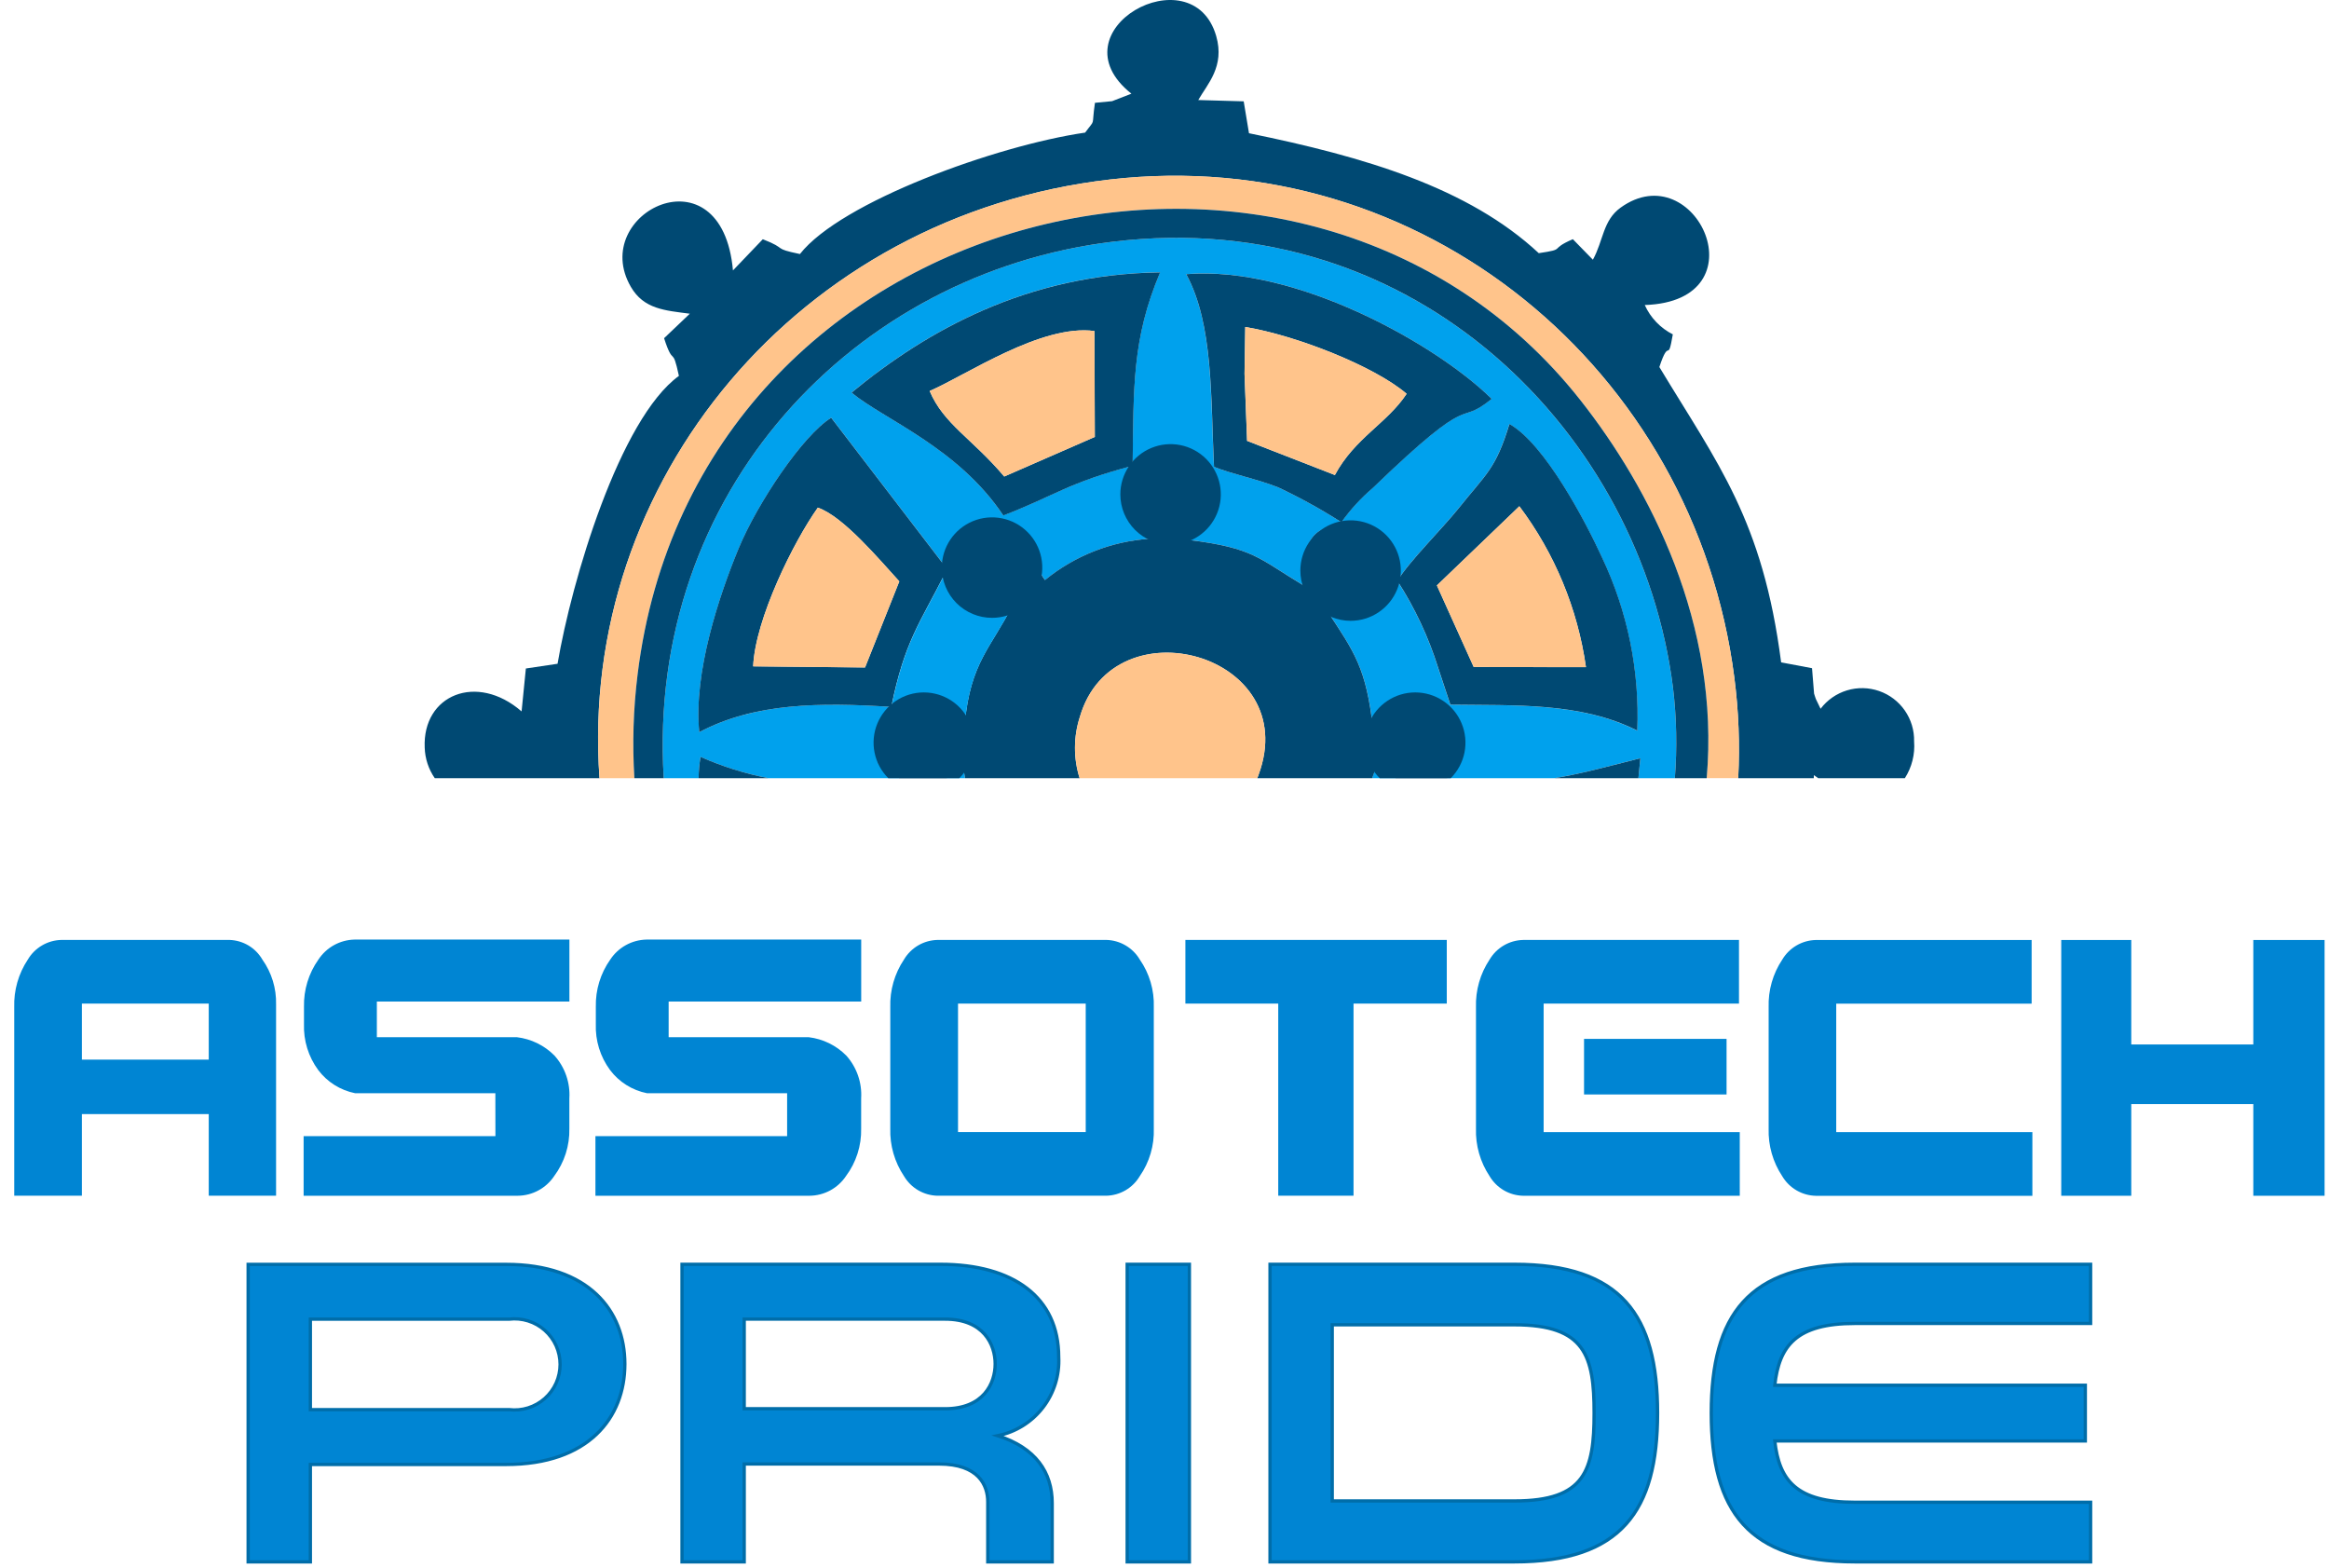 <svg width="153" height="103" viewBox="0 0 153 103" fill="none" xmlns="http://www.w3.org/2000/svg">
<path d="M8.033 69.605H13.713V65.924H5.379V69.605H8.033ZM5.379 73.182V78.546H0.935V66.161C0.901 65.051 1.213 63.957 1.828 63.032C2.056 62.647 2.378 62.326 2.765 62.101C3.151 61.875 3.589 61.752 4.036 61.743H15.079C15.518 61.757 15.947 61.883 16.325 62.108C16.702 62.334 17.016 62.652 17.236 63.032C17.846 63.891 18.162 64.924 18.136 65.977V78.546H13.713V73.182H5.379ZM32.542 71.813H23.335C22.365 71.621 21.5 71.079 20.904 70.289C20.261 69.415 19.932 68.349 19.97 67.265V66.133C19.945 65.025 20.277 63.938 20.917 63.033C21.176 62.639 21.527 62.314 21.939 62.085C22.351 61.857 22.813 61.731 23.284 61.72H37.406V65.792H24.757V68.132H33.957C34.894 68.244 35.766 68.671 36.429 69.343C36.769 69.724 37.031 70.169 37.198 70.651C37.365 71.134 37.435 71.645 37.403 72.155V74.13C37.429 75.255 37.077 76.357 36.403 77.259C36.139 77.652 35.784 77.975 35.367 78.199C34.95 78.424 34.485 78.543 34.012 78.547H19.946V74.63H32.546L32.542 71.813ZM51.709 71.813H42.509C41.538 71.622 40.672 71.079 40.076 70.289C39.432 69.416 39.102 68.35 39.142 67.265V66.133C39.117 65.025 39.449 63.938 40.09 63.033C40.349 62.639 40.7 62.314 41.112 62.086C41.524 61.857 41.985 61.732 42.456 61.72H56.575V65.792H43.926V68.132H53.126C54.064 68.244 54.936 68.671 55.599 69.343C55.939 69.724 56.2 70.169 56.367 70.652C56.534 71.134 56.603 71.645 56.572 72.155V74.13C56.598 75.255 56.246 76.357 55.572 77.259C55.308 77.652 54.953 77.975 54.536 78.2C54.119 78.424 53.653 78.543 53.18 78.547H39.116V74.63H51.709V71.813ZM71.325 65.924H62.936V74.363H71.325V65.924ZM72.667 61.742C73.114 61.751 73.552 61.874 73.938 62.1C74.325 62.325 74.648 62.645 74.876 63.03C75.512 63.947 75.835 65.045 75.797 66.16V74.129C75.836 75.244 75.513 76.342 74.876 77.258C74.648 77.643 74.325 77.963 73.939 78.189C73.552 78.414 73.114 78.537 72.667 78.546H61.592C61.145 78.537 60.708 78.414 60.322 78.189C59.935 77.963 59.614 77.643 59.386 77.258C58.768 76.334 58.453 75.24 58.486 74.129V66.16C58.453 65.049 58.768 63.954 59.386 63.03C59.614 62.645 59.936 62.326 60.322 62.1C60.708 61.875 61.145 61.752 61.592 61.743L72.667 61.742ZM95.044 61.742V65.924H88.918V78.546H83.972V65.925H77.872V61.743L95.044 61.742ZM104.061 68.242H113.424V71.892H104.061V68.242ZM114.291 74.368H101.407V65.926H114.24V61.744H100.065C99.618 61.753 99.18 61.876 98.793 62.102C98.407 62.327 98.084 62.647 97.856 63.032C97.241 63.958 96.928 65.051 96.962 66.162V74.131C96.928 75.241 97.241 76.335 97.856 77.26C98.084 77.645 98.407 77.966 98.793 78.191C99.18 78.416 99.618 78.539 100.065 78.548H114.292L114.291 74.368ZM133.514 74.368V78.551H119.292C118.844 78.542 118.407 78.419 118.02 78.194C117.633 77.968 117.31 77.648 117.082 77.263C116.467 76.338 116.155 75.244 116.188 74.134V66.165C116.154 65.055 116.466 63.961 117.082 63.036C117.31 62.651 117.633 62.331 118.02 62.105C118.407 61.879 118.844 61.756 119.292 61.747H133.465V65.929H120.628V74.368H133.514ZM148.028 61.747H152.71V78.547H148.028V72.526H140.01V78.547H135.41V61.747H140.01V68.61H148.028V61.747Z" fill="#0085D3"/>
<path d="M16.302 83.053V102.599H20.389V96.199H33.249C38.649 96.199 41.049 93.141 41.049 89.599C41.049 86.084 38.649 83.055 33.249 83.055L16.302 83.053ZM20.389 92.597V86.653H33.448C33.868 86.603 34.294 86.642 34.697 86.769C35.101 86.896 35.473 87.106 35.789 87.387C36.105 87.668 36.359 88.012 36.532 88.398C36.705 88.784 36.795 89.202 36.795 89.625C36.795 90.048 36.705 90.466 36.532 90.852C36.359 91.238 36.105 91.582 35.789 91.863C35.473 92.144 35.101 92.354 34.697 92.481C34.294 92.608 33.868 92.647 33.448 92.597H20.389ZM44.804 102.597H48.89V96.168H61.69C64.29 96.168 64.89 97.568 64.89 98.654V102.598H69.122V98.738C69.122 96.709 68.036 95.109 65.55 94.309C66.725 94.069 67.776 93.414 68.51 92.465C69.244 91.516 69.613 90.335 69.55 89.137C69.55 85.222 66.578 83.05 61.777 83.05H44.804V102.597ZM48.89 92.538V86.651H62.09C64.605 86.651 65.376 88.308 65.376 89.594C65.376 90.88 64.605 92.538 62.09 92.538H48.89ZM74.048 102.596H78.135V83.052H74.048V102.596ZM83.432 102.596H99.492C106.492 102.596 108.892 99.253 108.892 92.823C108.892 86.393 106.492 83.05 99.492 83.05H83.432V102.596ZM104.722 92.823C104.722 96.566 104.15 98.595 99.493 98.595H87.519V87.025H99.493C104.151 87.025 104.722 89.082 104.722 92.825V92.823ZM137.339 86.938V83.052H121.85C114.85 83.052 112.419 86.395 112.419 92.825C112.419 99.255 114.848 102.598 121.85 102.598H137.339V98.683H121.85C118.021 98.683 116.877 97.254 116.592 94.654H136.992V90.996H116.592C116.878 88.396 118.021 86.938 121.85 86.938H137.339Z" fill="#0085D3"/>
<path d="M16.302 83.053V102.599H20.389V96.199H33.249C38.649 96.199 41.049 93.141 41.049 89.599C41.049 86.084 38.649 83.055 33.249 83.055L16.302 83.053ZM20.389 92.597V86.653H33.448C33.868 86.603 34.294 86.642 34.697 86.769C35.101 86.896 35.473 87.106 35.789 87.387C36.105 87.668 36.359 88.012 36.532 88.398C36.705 88.784 36.795 89.202 36.795 89.625C36.795 90.048 36.705 90.466 36.532 90.852C36.359 91.238 36.105 91.582 35.789 91.863C35.473 92.144 35.101 92.354 34.697 92.481C34.294 92.608 33.868 92.647 33.448 92.597H20.389ZM44.804 102.597H48.89V96.168H61.69C64.29 96.168 64.89 97.568 64.89 98.654V102.598H69.122V98.738C69.122 96.709 68.036 95.109 65.55 94.309C66.725 94.069 67.776 93.414 68.51 92.465C69.244 91.516 69.613 90.335 69.55 89.137C69.55 85.222 66.578 83.05 61.777 83.05H44.804V102.597ZM48.89 92.538V86.651H62.09C64.605 86.651 65.376 88.308 65.376 89.594C65.376 90.88 64.605 92.538 62.09 92.538H48.89ZM74.048 102.596H78.135V83.052H74.048V102.596ZM83.432 102.596H99.492C106.492 102.596 108.892 99.253 108.892 92.823C108.892 86.393 106.492 83.05 99.492 83.05H83.432V102.596ZM104.722 92.823C104.722 96.566 104.15 98.595 99.493 98.595H87.519V87.025H99.493C104.15 87.025 104.722 89.082 104.722 92.826V92.823ZM137.339 86.936V83.05H121.85C114.85 83.05 112.419 86.393 112.419 92.823C112.419 99.253 114.848 102.596 121.85 102.596H137.339V98.681H121.85C118.021 98.681 116.877 97.252 116.592 94.652H136.992V90.994H116.592C116.878 88.394 118.021 86.936 121.85 86.936H137.339Z" stroke="#006DA9" stroke-width="0.216"/>
<path d="M72.915 11.793C93.365 9.433 111.315 24.226 113.933 44.501C114.217 46.694 114.303 48.909 114.189 51.118H119.152L119.162 50.918C119.253 50.988 119.348 51.056 119.444 51.118H125.136C125.597 50.399 125.81 49.549 125.744 48.697C125.76 47.974 125.546 47.266 125.134 46.672C124.722 46.078 124.132 45.63 123.45 45.393C122.767 45.155 122.027 45.14 121.336 45.349C120.644 45.559 120.036 45.982 119.6 46.558L119.289 45.914C119.256 45.808 119.203 45.677 119.173 45.56L119.038 43.893L117.009 43.51C115.799 34.15 112.849 30.476 109.009 24.11C109.68 22.069 109.547 23.967 109.893 21.964C109.076 21.551 108.426 20.871 108.05 20.037C115.85 19.776 111.39 10.098 106.466 13.637C105.294 14.479 105.333 15.815 104.642 17.06L103.326 15.712C101.701 16.412 102.948 16.354 101.087 16.63C96.47 12.33 89.673 10.306 82.05 8.752L81.703 6.657L78.718 6.571C79.318 5.518 80.472 4.371 79.896 2.365C78.326 -3.068 69.111 2 74.326 6.154L73.058 6.646C73.031 6.653 72.082 6.739 71.931 6.754C71.687 8.445 72.008 7.729 71.286 8.711C65.459 9.556 55.244 13.254 52.55 16.687C50.69 16.301 51.798 16.368 50.111 15.715L48.151 17.764C47.421 9.638 38.632 13.99 41.443 18.842C42.293 20.309 43.686 20.394 45.316 20.607L43.626 22.216C44.264 24.19 44.155 22.616 44.6 24.691C40.707 27.517 37.553 38.128 36.628 43.602L34.546 43.913L34.265 46.731C31.314 44.171 27.75 45.647 27.9 49.105C27.921 49.826 28.151 50.526 28.562 51.119H39.382C37.982 31.609 52.496 14.148 72.913 11.793" fill="#004973"/>
<path d="M102.098 51.118C103.682 50.864 105.158 50.471 107.76 49.806C107.721 50.251 107.678 50.689 107.632 51.118H110.025C110.181 49.133 110.14 47.138 109.902 45.161C107.815 28.58 93.066 13.461 73.102 15.877C56.126 17.934 42.456 32.318 43.603 51.118H45.893C45.898 50.649 45.941 50.18 46.021 49.718C47.448 50.349 48.941 50.819 50.472 51.118H59.085C58.685 50.857 58.229 50.53 57.685 50.152C57.551 48.85 57.859 47.541 58.558 46.434C53.884 46.134 49.564 46.165 45.942 48.095C45.542 44.188 47.259 39.085 48.535 36.007C49.753 33.066 52.741 28.59 54.609 27.44L62.097 37.213C63.273 35.388 63.097 34.169 66.02 34.162C66.934 34.638 67.392 34.782 67.874 35.834C68.392 36.964 68.083 37.39 68.653 38.101C70.612 36.502 73.021 35.553 75.545 35.388C74.093 33.333 73.557 33.988 74.412 30.588C75.768 29.747 76.519 29.154 78.223 30.162C81.51 32.148 78.301 35.187 78.146 35.473C82.371 36.002 82.658 36.663 85.635 38.454C85.735 34.907 86.18 34.326 89.899 34.554C92.712 38.8 91.005 39.069 87.24 40.203C88.966 42.826 89.76 43.888 90.197 47.84C91.507 46.967 91.421 45.8 93.62 46.007C94.308 46.056 94.953 46.364 95.422 46.87C95.892 47.376 96.151 48.041 96.149 48.731C96.18 49.187 96.099 49.643 95.911 50.059C95.724 50.476 95.437 50.839 95.075 51.118H102.098ZM91.798 38.158C92.498 36.944 94.746 34.737 95.865 33.33C97.602 31.145 98.251 30.83 99.153 27.854C101.492 29.169 104.186 34.315 105.243 36.636C106.922 40.18 107.715 44.079 107.554 47.997C103.844 46.117 99.483 46.353 95.274 46.291L94.474 43.874C93.842 41.857 92.941 39.934 91.795 38.158H91.798ZM91.672 51.118H90.134C90.157 51.054 90.181 50.99 90.205 50.93C90.567 50.03 90.247 50.514 90.748 49.912C90.959 50.38 91.275 50.793 91.672 51.119V51.118ZM63.4 51.119H62.194C62.558 50.821 62.902 50.5 63.225 50.159C63.283 50.504 63.342 50.823 63.4 51.119ZM74.406 30.591C70.16 31.705 69.288 32.56 65.906 33.858C62.941 29.397 58.056 27.544 55.937 25.786C60.865 21.728 67.437 18.001 76.209 17.886C74.357 22.286 74.475 25.415 74.403 30.586L74.406 30.591ZM79.748 30.662C79.518 26.124 79.725 21.3 77.922 18.005C85.243 17.417 94.496 22.728 97.989 26.199C95.569 28.16 97.089 25.386 90.189 32.042C89.408 32.707 88.712 33.466 88.116 34.301C86.785 33.45 85.4 32.686 83.971 32.013C82.604 31.469 80.879 31.125 79.748 30.662" fill="#00A1ED"/>
<path d="M82.685 50.886C82.656 50.966 82.625 51.042 82.593 51.119H90.138C90.161 51.054 90.185 50.991 90.209 50.931C90.571 50.031 90.251 50.515 90.752 49.913C90.963 50.381 91.279 50.794 91.676 51.12H95.07C95.432 50.841 95.72 50.477 95.907 50.06C96.095 49.644 96.177 49.187 96.145 48.731C96.148 48.041 95.888 47.376 95.419 46.87C94.949 46.364 94.305 46.056 93.617 46.007C91.417 45.8 91.503 46.967 90.193 47.841C89.756 43.889 88.962 42.827 87.236 40.204C91.001 39.071 92.707 38.804 89.895 34.555C86.177 34.328 85.73 34.909 85.631 38.455C82.654 36.664 82.368 36.003 78.142 35.474C78.298 35.188 81.506 32.149 78.219 30.163C76.519 29.155 75.764 29.748 74.408 30.589C73.553 33.989 74.089 33.332 75.541 35.389C73.017 35.554 70.608 36.502 68.649 38.102C68.078 37.391 68.388 36.966 67.87 35.835C67.388 34.783 66.93 34.635 66.016 34.163C63.088 34.17 63.268 35.388 62.093 37.214L54.604 27.441C52.736 28.592 49.748 33.067 48.53 36.008C47.254 39.086 45.54 44.19 45.937 48.096C49.559 46.165 53.88 46.137 58.553 46.435C57.854 47.542 57.546 48.851 57.68 50.153C58.226 50.53 58.68 50.853 59.08 51.119H62.195C62.559 50.821 62.903 50.5 63.226 50.159C63.284 50.504 63.343 50.822 63.401 51.119H70.925C70.511 49.805 70.517 48.395 70.942 47.084C73.153 39.526 85.595 42.966 82.682 50.884L82.685 50.886ZM58.552 46.433C59.427 42.141 60.402 40.976 62.06 37.71C64.09 38.91 62.611 39.795 66.51 39.761C65.153 42.497 63.723 43.507 63.377 47.578C61.364 45.828 61.507 45.826 58.553 46.433H58.552ZM49.478 43.771C49.612 40.666 52.138 35.576 53.726 33.346C55.4 33.917 57.786 36.78 59.078 38.188L56.828 43.843L49.478 43.771Z" fill="#004973"/>
<path d="M41.674 51.118C41.535 48.85 41.605 46.573 41.883 44.318C45.723 12.965 85.85 3.518 103.807 26.265C108.407 32.092 113 41.015 112.118 51.116H114.19C114.304 48.907 114.218 46.693 113.934 44.499C111.312 24.223 93.366 9.43 72.916 11.79C52.499 14.148 37.988 31.609 39.385 51.118H41.674Z" fill="#FFC48B"/>
<path d="M43.603 51.118C42.456 32.318 56.126 17.934 73.103 15.878C93.069 13.458 107.819 28.578 109.903 45.161C110.141 47.138 110.182 49.133 110.026 51.118H112.118C113 41.018 108.408 32.094 103.807 26.267C85.851 3.524 45.724 12.967 41.884 44.32C41.605 46.575 41.535 48.852 41.675 51.12L43.603 51.118Z" fill="#004973"/>
<path d="M50.472 51.117C48.941 50.818 47.448 50.349 46.021 49.717C45.941 50.179 45.898 50.648 45.893 51.117H50.472Z" fill="#004973"/>
<path d="M87.694 31.204L81.925 28.959L81.756 24.552L81.804 21.478C85.167 22.04 90.29 24.054 92.404 25.868C91.125 27.806 88.993 28.773 87.691 31.204H87.694ZM79.753 30.666C80.884 31.129 82.609 31.473 83.976 32.017C85.405 32.69 86.79 33.454 88.121 34.305C88.717 33.47 89.413 32.711 90.194 32.046C97.094 25.39 95.574 28.163 97.994 26.203C94.501 22.733 85.248 17.422 77.927 18.009C79.727 21.309 79.527 26.128 79.753 30.666" fill="#004973"/>
<path d="M99.812 33.256C102.137 36.354 103.642 39.99 104.187 43.825L96.814 43.817L94.394 38.456L99.812 33.256ZM91.801 38.156C92.947 39.932 93.848 41.854 94.48 43.871L95.28 46.288C99.489 46.35 103.85 46.114 107.56 47.994C107.721 44.076 106.929 40.178 105.25 36.634C104.192 34.313 101.498 29.167 99.16 27.852C98.26 30.824 97.609 31.143 95.872 33.328C94.752 34.734 92.507 36.941 91.805 38.156" fill="#004973"/>
<path d="M82.684 50.885C85.596 42.965 73.155 39.525 70.943 47.085C70.518 48.395 70.512 49.806 70.926 51.12H82.591C82.622 51.044 82.654 50.967 82.683 50.888" fill="#FFC48B"/>
<path d="M61.073 25.683C63.473 24.645 68.409 21.272 71.896 21.745L71.92 28.701L65.97 31.301C63.853 28.795 61.997 27.867 61.07 25.679L61.073 25.683ZM74.407 30.591C74.479 25.416 74.361 22.285 76.213 17.891C67.442 18.004 60.869 21.731 55.941 25.791C58.06 27.549 62.941 29.402 65.91 33.863C69.29 32.563 70.162 31.71 74.41 30.596" fill="#004973"/>
<path d="M107.632 51.119C107.678 50.69 107.721 50.252 107.76 49.807C105.16 50.471 103.682 50.865 102.098 51.119H107.632Z" fill="#004973"/>
<path d="M61.074 25.679C61.997 27.867 63.853 28.794 65.974 31.301L71.924 28.701L71.9 21.745C68.414 21.271 63.477 24.645 61.077 25.683" fill="#FFC48B"/>
<path d="M49.48 43.773L56.829 43.845L59.079 38.19C57.788 36.782 55.401 33.919 53.727 33.348C52.139 35.578 49.613 40.668 49.479 43.773" fill="#FFC48B"/>
<path d="M94.394 38.455L96.814 43.816L104.186 43.824C103.642 39.989 102.137 36.353 99.812 33.255L94.394 38.455Z" fill="#FFC48B"/>
<path d="M87.694 31.204C88.994 28.773 91.127 27.804 92.407 25.869C90.29 24.054 85.167 22.041 81.807 21.479L81.759 24.553L81.929 28.96L87.694 31.204Z" fill="#FFC48B"/>
<path d="M58.559 46.435C61.514 45.828 61.37 45.83 63.383 47.58C63.729 43.508 65.159 42.498 66.516 39.763C62.616 39.797 64.096 38.915 62.066 37.711C60.409 40.978 59.433 42.143 58.559 46.435" fill="#00A1ED"/>
<path d="M76.899 35.775C77.552 35.775 78.19 35.581 78.732 35.219C79.275 34.856 79.698 34.341 79.948 33.738C80.198 33.135 80.263 32.471 80.136 31.831C80.008 31.191 79.694 30.603 79.232 30.142C78.771 29.68 78.183 29.366 77.543 29.238C76.903 29.111 76.239 29.176 75.636 29.426C75.033 29.676 74.518 30.099 74.155 30.642C73.793 31.184 73.599 31.822 73.599 32.475C73.599 33.35 73.947 34.19 74.566 34.809C75.184 35.427 76.024 35.775 76.899 35.775Z" fill="#004973"/>
<path d="M88.725 40.78C89.378 40.78 90.016 40.587 90.558 40.224C91.101 39.861 91.524 39.346 91.774 38.743C92.024 38.14 92.089 37.476 91.962 36.836C91.834 36.196 91.52 35.608 91.058 35.147C90.597 34.685 90.009 34.371 89.369 34.243C88.729 34.116 88.065 34.181 87.462 34.431C86.859 34.681 86.344 35.104 85.981 35.647C85.618 36.189 85.425 36.827 85.425 37.48C85.425 38.355 85.773 39.195 86.391 39.813C87.01 40.432 87.85 40.78 88.725 40.78Z" fill="#004973"/>
<path d="M65.171 40.585C65.824 40.585 66.462 40.392 67.004 40.029C67.547 39.666 67.97 39.151 68.22 38.548C68.47 37.945 68.535 37.281 68.408 36.641C68.28 36.001 67.966 35.413 67.504 34.952C67.043 34.49 66.455 34.176 65.815 34.048C65.175 33.921 64.511 33.986 63.908 34.236C63.305 34.486 62.79 34.909 62.427 35.452C62.065 35.994 61.871 36.632 61.871 37.285C61.871 38.16 62.219 39 62.837 39.618C63.456 40.237 64.296 40.585 65.171 40.585" fill="#004973"/>
<path d="M63.021 51.118C63.483 50.657 63.797 50.069 63.925 49.428C64.052 48.788 63.987 48.125 63.737 47.522C63.487 46.919 63.064 46.403 62.522 46.04C61.979 45.678 61.341 45.484 60.688 45.484C60.035 45.484 59.397 45.678 58.855 46.04C58.312 46.403 57.889 46.919 57.639 47.522C57.389 48.125 57.324 48.788 57.452 49.428C57.579 50.069 57.893 50.657 58.355 51.118H63.021Z" fill="#004973"/>
<path d="M95.304 51.118C95.766 50.657 96.08 50.069 96.208 49.428C96.335 48.788 96.27 48.124 96.02 47.521C95.771 46.918 95.348 46.403 94.805 46.04C94.262 45.677 93.624 45.484 92.972 45.484C92.319 45.484 91.681 45.677 91.138 46.04C90.595 46.403 90.172 46.918 89.922 47.521C89.673 48.124 89.608 48.788 89.735 49.428C89.863 50.069 90.177 50.657 90.639 51.118H95.304Z" fill="#004973"/>
</svg>
